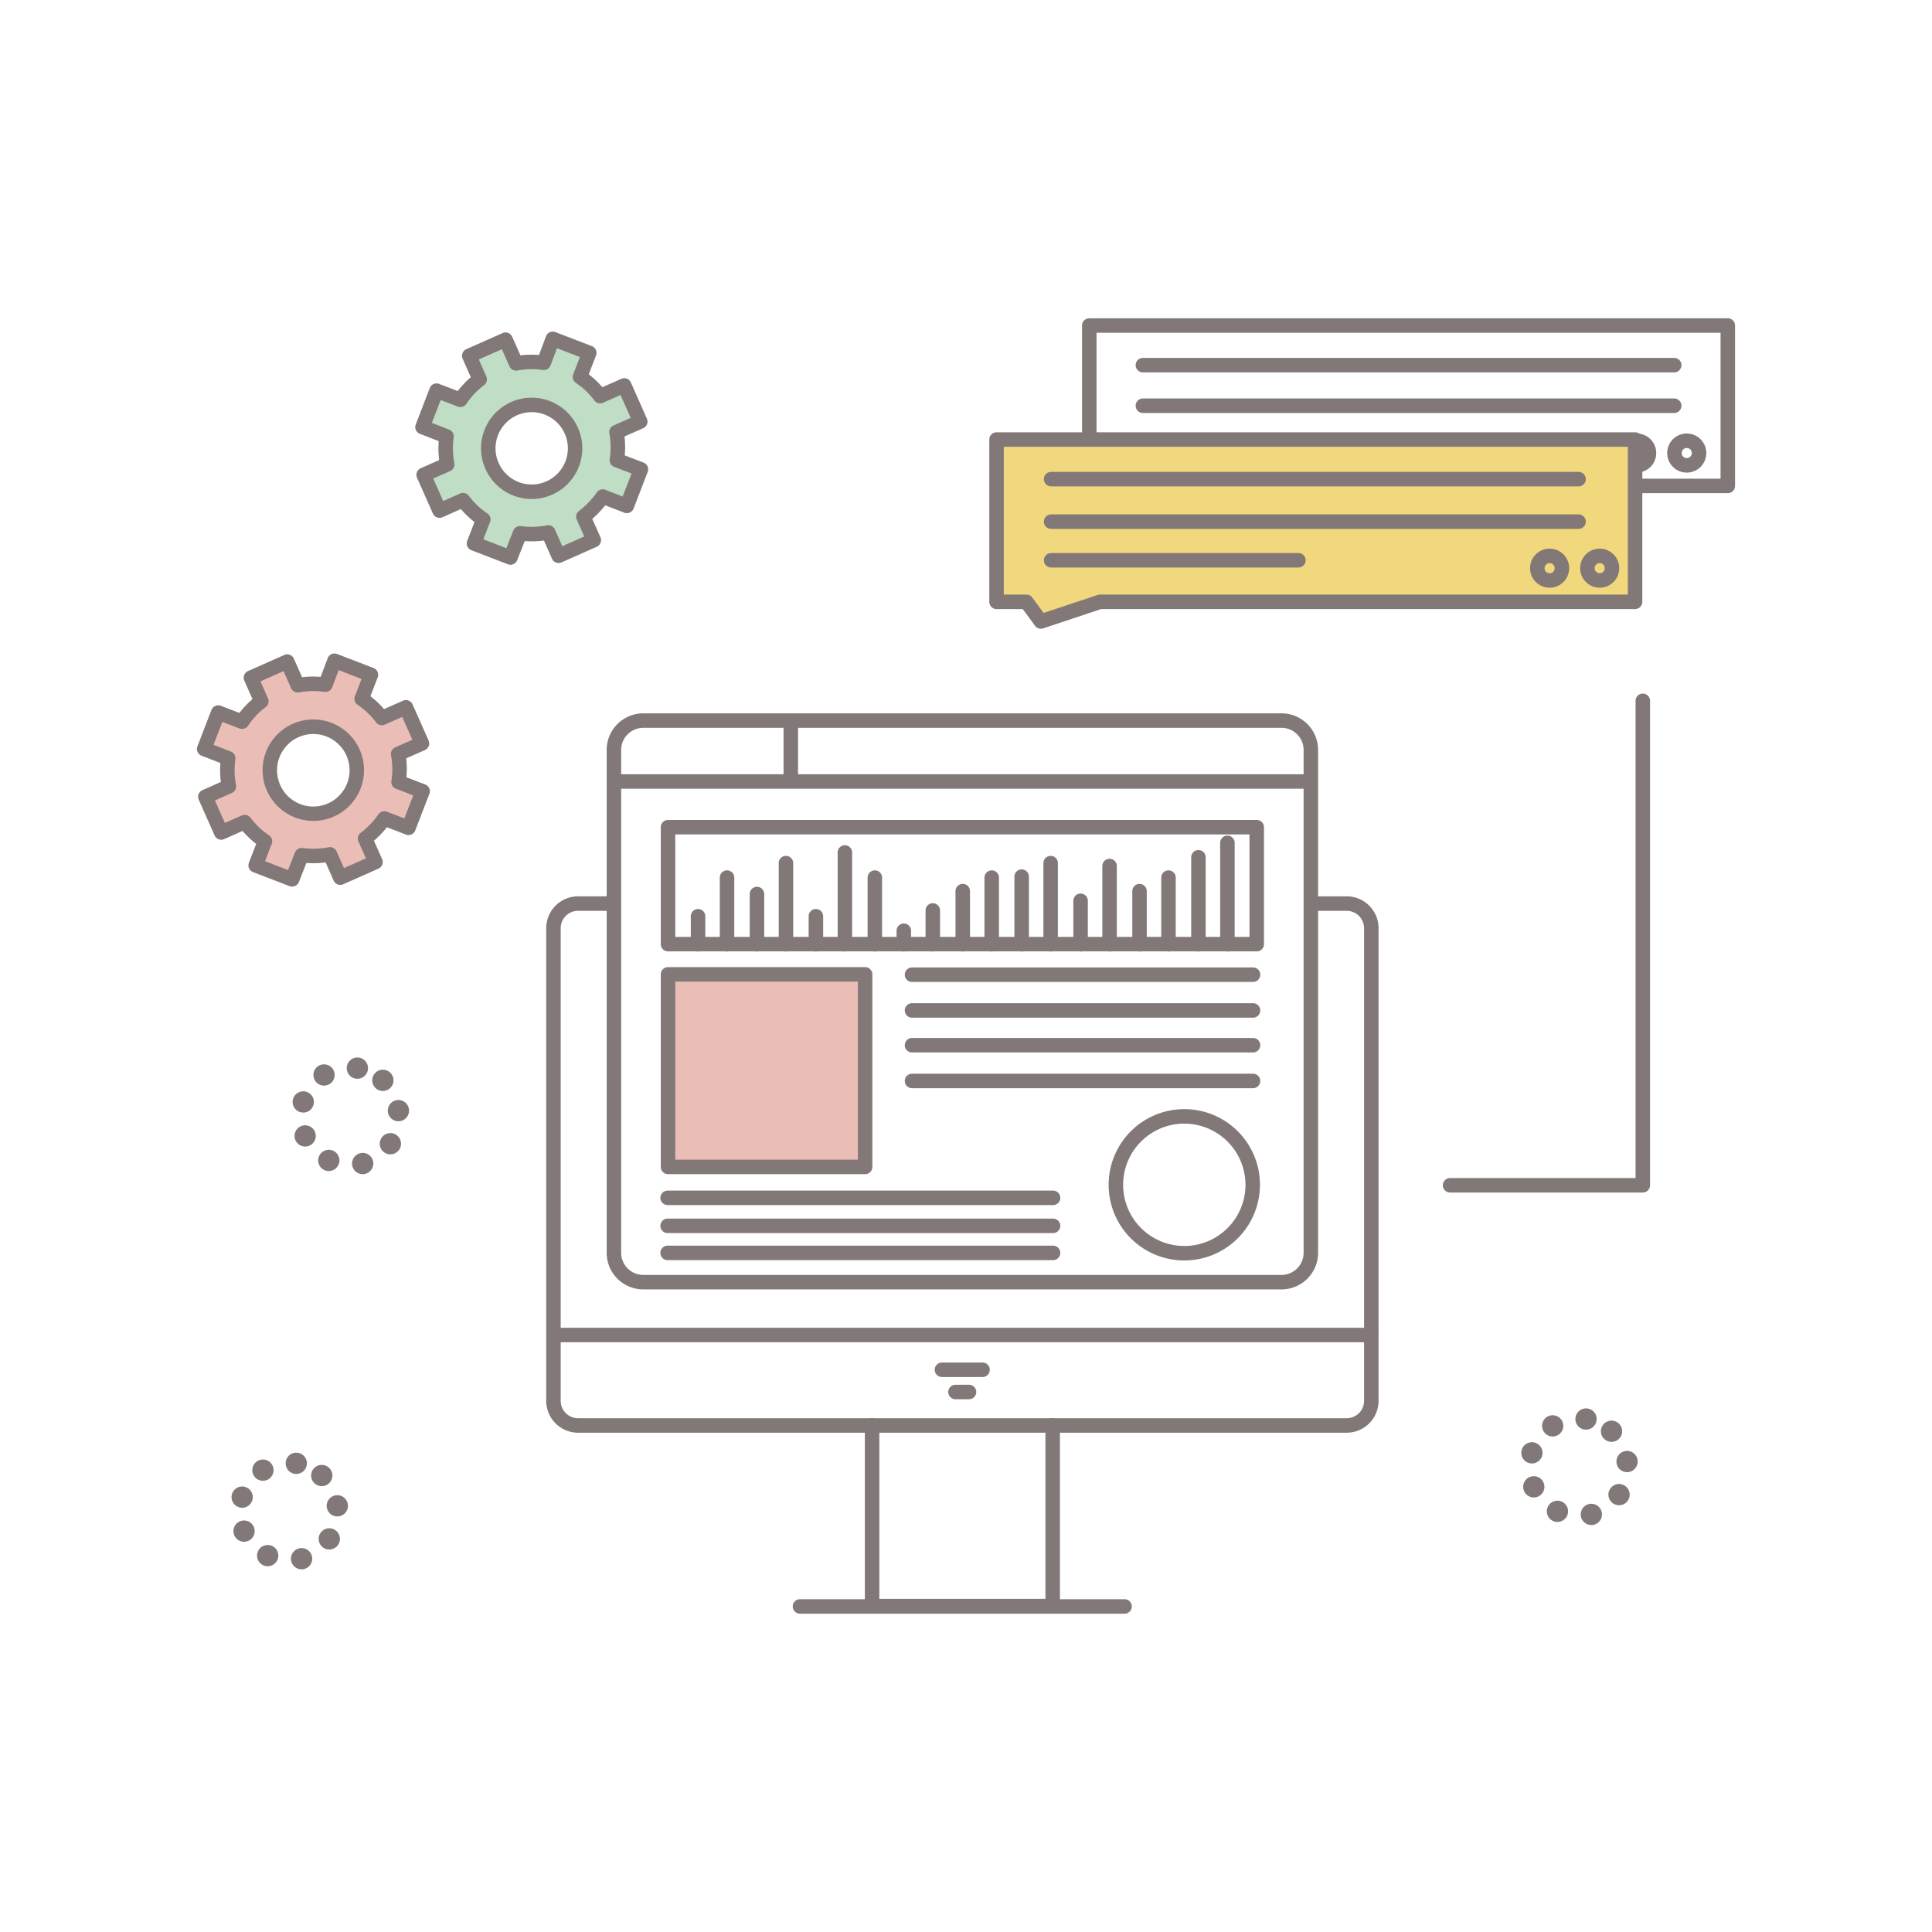 <svg xmlns="http://www.w3.org/2000/svg" viewBox="0 0 1600 1600"><defs><style>.cls-1{fill:#f2d87d;}.cls-2{fill:#c0ddc6;}.cls-3{fill:#eabeb6;}.cls-4{fill:#827878;}</style></defs><title>top-icons</title><g id="title"><polygon class="cls-1" points="824.9 498.8 850.054 498.8 862.01 515.104 910.922 498.8 1353.7 498.8 1353.7 364.4 824.9 364.4 824.9 498.8"/><path class="cls-2" d="M510.553,357.844l19.693-8.731L516.98,319.206l-19.921,8.836a69.458,69.458,0,0,0-16.758-15.9l7.706-19.9L457.8,280.622l-7.456,19.857a68.575,68.575,0,0,0-22.952.47l-8.709-19.633-30.062,13.335,8.63,19.538a68.311,68.311,0,0,0-15.969,16.916l-19.766-7.587L349.9,353.671,369.8,361.4a70.316,70.316,0,0,0,.565,23.232l-19.485,8.629L364,422.861l19.461-8.636a69.611,69.611,0,0,0,16.769,15.926l-7.7,19.911L422.744,461.7l7.913-20.056a71.4,71.4,0,0,0,23.408-.668l8.551,19.276,29.152-12.932-8.638-19.392a74.332,74.332,0,0,0,16-16.68l19.972,7.729,11.691-30.29-19.918-7.62A70.16,70.16,0,0,0,510.553,357.844Zm-55.648,46.3A35.952,35.952,0,1,1,473.191,356.7,35.953,35.953,0,0,1,454.905,404.142Z"/><path class="cls-3" d="M329.75,624.419l19.693-8.731-13.266-29.907-19.92,8.836a69.481,69.481,0,0,0-16.759-15.9l7.706-19.9L276.993,547.2l-7.456,19.857a68.607,68.607,0,0,0-22.953.471l-8.709-19.634-30.062,13.335,8.631,19.538a68.332,68.332,0,0,0-15.97,16.916l-19.765-7.587L169.1,620.247l19.892,7.725a70.364,70.364,0,0,0,.565,23.231l-19.484,8.629,13.124,29.6,19.46-8.635a69.643,69.643,0,0,0,16.769,15.925l-7.7,19.912,30.215,11.633,7.912-20.055a71.433,71.433,0,0,0,23.409-.669l8.55,19.276,29.152-12.931L302.327,694.5a74.337,74.337,0,0,0,16-16.68l19.972,7.729,11.69-30.29-19.918-7.62A70.133,70.133,0,0,0,329.75,624.419Zm-55.648,46.3a35.952,35.952,0,1,1,18.286-47.442A35.952,35.952,0,0,1,274.1,670.717Z"/><rect class="cls-3" x="552.9" y="806.933" width="163.552" height="159.443"/><path class="cls-4" d="M1309.393,1256.488a8.8,8.8,0,0,1,6.184-10.8h0a8.794,8.794,0,0,1,10.8,6.184h0a8.807,8.807,0,0,1-6.184,10.8h0a8.916,8.916,0,0,1-2.312.3h0A8.806,8.806,0,0,1,1309.393,1256.488Zm-23.384,3.064a8.811,8.811,0,0,1-4.136-11.744h0a8.8,8.8,0,0,1,11.736-4.136h0a8.8,8.8,0,0,1,4.136,11.744h0a8.811,8.811,0,0,1-7.943,5h0A8.806,8.806,0,0,1,1286.009,1259.552Zm49.88-14.488a8.8,8.8,0,0,1-2.359-12.216h0a8.792,8.792,0,0,1,12.215-2.36h0a8.786,8.786,0,0,1,2.361,12.216h0a8.772,8.772,0,0,1-7.3,3.872h0A8.743,8.743,0,0,1,1335.889,1245.064Zm-73.719-10.216h0a8.793,8.793,0,0,1,4.536-11.584h0a8.8,8.8,0,0,1,11.592,4.528h0a8.805,8.805,0,0,1-4.537,11.592h0a8.734,8.734,0,0,1-3.527.744h0A8.811,8.811,0,0,1,1262.17,1234.848Zm76.56-23.44a8.791,8.791,0,0,1,7.7-9.768h0a8.8,8.8,0,0,1,9.775,7.712h0a8.8,8.8,0,0,1-7.711,9.768h0a9.2,9.2,0,0,1-1.041.064h0A8.8,8.8,0,0,1,1338.73,1211.408Zm-72.657.176a8.8,8.8,0,0,1-5.816-11h0a8.793,8.793,0,0,1,11-5.816h0a8.8,8.8,0,0,1,5.816,11h0a8.811,8.811,0,0,1-8.407,6.208h0A8.87,8.87,0,0,1,1266.073,1211.584Zm62.576-19.8a8.8,8.8,0,0,1-.543-12.432h0a8.81,8.81,0,0,1,12.439-.544h0a8.808,8.808,0,0,1,.536,12.432h0a8.762,8.762,0,0,1-6.488,2.856h0A8.8,8.8,0,0,1,1328.649,1191.784Zm-50.24-6.272a8.794,8.794,0,0,1,2.793-12.128h0a8.8,8.8,0,0,1,12.128,2.792h0a8.8,8.8,0,0,1-2.8,12.128h.008a8.764,8.764,0,0,1-4.665,1.344h0A8.78,8.78,0,0,1,1278.409,1185.512Zm33.729-1.64a8.8,8.8,0,0,1-7.353-10.04h0a8.788,8.788,0,0,1,10.04-7.352h0a8.8,8.8,0,0,1,7.352,10.04h0a8.808,8.808,0,0,1-8.688,7.456h0A8.6,8.6,0,0,1,1312.138,1183.872Z"/><path class="cls-4" d="M241.273,1293.16a8.809,8.809,0,0,1,6.184-10.8h0a8.8,8.8,0,0,1,10.8,6.184h0a8.8,8.8,0,0,1-6.184,10.8h0a8.5,8.5,0,0,1-2.311.312h0A8.806,8.806,0,0,1,241.273,1293.16Zm-23.384,3.064a8.8,8.8,0,0,1-4.136-11.736h0a8.8,8.8,0,0,1,11.736-4.136h0a8.791,8.791,0,0,1,4.136,11.736h0a8.8,8.8,0,0,1-7.944,5h0A8.8,8.8,0,0,1,217.889,1296.224Zm49.881-14.48a8.809,8.809,0,0,1-2.361-12.224h0a8.81,8.81,0,0,1,12.225-2.36h0a8.8,8.8,0,0,1,2.351,12.224h0a8.79,8.79,0,0,1-7.3,3.872h0A8.735,8.735,0,0,1,267.77,1281.744Zm-73.713-10.216h-.008a8.806,8.806,0,0,1,4.536-11.592h0a8.8,8.8,0,0,1,11.592,4.536h0a8.806,8.806,0,0,1-4.536,11.592h0a8.844,8.844,0,0,1-3.52.736h0A8.791,8.791,0,0,1,194.057,1271.528Zm76.552-23.44a8.8,8.8,0,0,1,7.712-9.768h0a8.8,8.8,0,0,1,9.768,7.7h0a8.806,8.806,0,0,1-7.712,9.776h0a9.153,9.153,0,0,1-1.039.056h0A8.8,8.8,0,0,1,270.609,1248.088Zm-72.656.168a8.793,8.793,0,0,1-5.815-11h0a8.8,8.8,0,0,1,11-5.816h0a8.8,8.8,0,0,1,5.815,11h0a8.8,8.8,0,0,1-8.408,6.208h0A8.6,8.6,0,0,1,197.953,1248.256Zm62.577-19.792a8.8,8.8,0,0,1-.537-12.44h0a8.8,8.8,0,0,1,12.432-.536h0a8.794,8.794,0,0,1,.537,12.432h0a8.766,8.766,0,0,1-6.489,2.856h0A8.79,8.79,0,0,1,260.53,1228.464Zm-50.241-6.28a8.8,8.8,0,0,1,2.792-12.128h0a8.8,8.8,0,0,1,12.128,2.8h0a8.8,8.8,0,0,1-2.792,12.128h0a8.8,8.8,0,0,1-4.664,1.336h0A8.791,8.791,0,0,1,210.289,1222.184Zm33.728-1.64v.008h0a8.8,8.8,0,0,1-7.351-10.048h0a8.808,8.808,0,0,1,10.04-7.352h0a8.8,8.8,0,0,1,7.351,10.04h0a8.8,8.8,0,0,1-8.687,7.456h0A8.628,8.628,0,0,1,244.017,1220.544Z"/><path class="cls-4" d="M291.873,965.888a8.8,8.8,0,0,1,6.184-10.8h0a8.8,8.8,0,0,1,10.8,6.184h0a8.805,8.805,0,0,1-6.184,10.8h0a8.826,8.826,0,0,1-2.311.312h0A8.806,8.806,0,0,1,291.873,965.888Zm-23.384,3.056a8.8,8.8,0,0,1-4.136-11.736h0a8.794,8.794,0,0,1,11.736-4.128h0v-.008h0a8.8,8.8,0,0,1,4.136,11.744h0a8.8,8.8,0,0,1-7.936,5h0A8.7,8.7,0,0,1,268.489,968.944Zm49.881-14.48a8.79,8.79,0,0,1-2.353-12.216h-.008a8.812,8.812,0,0,1,12.225-2.36h0a8.809,8.809,0,0,1,2.359,12.224h-.008a8.782,8.782,0,0,1-7.3,3.864h0A8.735,8.735,0,0,1,318.37,954.464Zm-73.713-10.216a8.793,8.793,0,0,1,4.528-11.584h0a8.8,8.8,0,0,1,11.592,4.528h0a8.8,8.8,0,0,1-4.536,11.592h0a8.719,8.719,0,0,1-3.52.744h0A8.8,8.8,0,0,1,244.657,944.248Zm76.552-23.44a8.8,8.8,0,0,1,7.712-9.768h0a8.8,8.8,0,0,1,9.768,7.712h0a8.8,8.8,0,0,1-7.712,9.768h0a9.055,9.055,0,0,1-1.039.064h0A8.8,8.8,0,0,1,321.209,920.808Zm-72.656.176a8.8,8.8,0,0,1-5.815-11h0a8.8,8.8,0,0,1,11-5.816h0a8.79,8.79,0,0,1,5.815,11h0a8.8,8.8,0,0,1-8.4,6.208h0A8.876,8.876,0,0,1,248.553,920.984Zm62.585-19.8a8.8,8.8,0,0,1-.545-12.432h0a8.8,8.8,0,0,1,12.432-.544h0a8.8,8.8,0,0,1,.545,12.432h0a8.781,8.781,0,0,1-6.5,2.856h0A8.732,8.732,0,0,1,311.138,901.184Zm-50.249-6.272a8.8,8.8,0,0,1,2.792-12.128h0a8.8,8.8,0,0,1,12.128,2.792h0a8.8,8.8,0,0,1-2.792,12.128h0a8.71,8.71,0,0,1-4.655,1.344h0A8.813,8.813,0,0,1,260.889,894.912Zm33.728-1.64h0a8.8,8.8,0,0,1-7.351-10.04h0a8.8,8.8,0,0,1,10.04-7.352h0a8.791,8.791,0,0,1,7.351,10.04h0a8.8,8.8,0,0,1-8.68,7.456h0A8.734,8.734,0,0,1,294.617,893.272Z"/><path class="cls-4" d="M1115.26,1186.51H478.749a26.427,26.427,0,0,1-26.4-26.4V768.7a26.427,26.427,0,0,1,26.4-26.4h26.869a6,6,0,0,1,0,12H478.749a14.414,14.414,0,0,0-14.4,14.4v391.416a14.413,14.413,0,0,0,14.4,14.4H1115.26a14.413,14.413,0,0,0,14.4-14.4V768.7a14.413,14.413,0,0,0-14.4-14.4h-25.895a6,6,0,0,1,0-12h25.895a26.427,26.427,0,0,1,26.4,26.4v391.416A26.426,26.426,0,0,1,1115.26,1186.51Z"/><path class="cls-4" d="M871.785,1336.071H722.225a6,6,0,0,1-6-6V1180.51a6,6,0,0,1,12,0v143.561h137.56V1180.51a6,6,0,0,1,12,0v149.561A6,6,0,0,1,871.785,1336.071Z"/><path class="cls-4" d="M931.3,1336.4H662.5a6,6,0,0,1,0-12H931.3a6,6,0,0,1,0,12Z"/><path class="cls-4" d="M1135.3,1111.6H458.5a6,6,0,0,1,0-12h676.8a6,6,0,0,1,0,12Z"/><path class="cls-4" d="M1061.288,1067.826H532.721a30.329,30.329,0,0,1-30.3-30.3V621.053a30.329,30.329,0,0,1,30.3-30.295h528.567a30.33,30.33,0,0,1,30.3,30.295v416.478A30.33,30.33,0,0,1,1061.288,1067.826ZM532.721,602.758a18.316,18.316,0,0,0-18.295,18.295v416.478a18.316,18.316,0,0,0,18.295,18.3h528.567a18.316,18.316,0,0,0,18.3-18.3V621.053a18.316,18.316,0,0,0-18.3-18.295Z"/><path class="cls-4" d="M1084.1,653.2H509.7a6,6,0,0,1,0-12h574.4a6,6,0,0,1,0,12Z"/><path class="cls-4" d="M654.9,652a6,6,0,0,1-6-6V600.4a6,6,0,0,1,12,0V646A6,6,0,0,1,654.9,652Z"/><path class="cls-4" d="M716.452,972.377H553.228a6,6,0,0,1-6-6V806.933a6,6,0,0,1,6-6H716.452a6,6,0,0,1,6,6V966.377A6,6,0,0,1,716.452,972.377Zm-157.224-12H710.452V812.933H559.228Z"/><path class="cls-4" d="M1037.7,813.2H755.3a6,6,0,0,1,0-12h282.4a6,6,0,0,1,0,12Z"/><path class="cls-4" d="M1037.7,842.8H755.3a6,6,0,0,1,0-12h282.4a6,6,0,0,1,0,12Z"/><path class="cls-4" d="M1037.7,871.6H755.3a6,6,0,0,1,0-12h282.4a6,6,0,0,1,0,12Z"/><path class="cls-4" d="M1037.7,901.2H755.3a6,6,0,0,1,0-12h282.4a6,6,0,0,1,0,12Z"/><path class="cls-4" d="M980.787,1043.862a62.662,62.662,0,1,1,62.662-62.661A62.733,62.733,0,0,1,980.787,1043.862Zm0-113.323a50.662,50.662,0,1,0,50.662,50.662A50.72,50.72,0,0,0,980.787,930.539Z"/><path class="cls-4" d="M872.1,1043.6H552.9a6,6,0,0,1,0-12H872.1a6,6,0,0,1,0,12Z"/><path class="cls-4" d="M872.1,1021.2H552.9a6,6,0,1,1,0-12H872.1a6,6,0,1,1,0,12Z"/><path class="cls-4" d="M872.1,998H552.9a6,6,0,0,1,0-12H872.1a6,6,0,0,1,0,12Z"/><path class="cls-4" d="M1040.781,787.9H553.228a6,6,0,0,1-6-6V685.045a6,6,0,0,1,6-6h487.553a6,6,0,0,1,6,6V781.9A6,6,0,0,1,1040.781,787.9Zm-481.553-12h475.553V691.045H559.228Z"/><path class="cls-4" d="M578.1,788a6,6,0,0,1-6-6V758.8a6,6,0,0,1,12,0V782A6,6,0,0,1,578.1,788Z"/><path class="cls-4" d="M602.1,788a6,6,0,0,1-6-6V726.8a6,6,0,0,1,12,0V782A6,6,0,0,1,602.1,788Z"/><path class="cls-4" d="M650.9,788a6,6,0,0,1-6-6V714.8a6,6,0,0,1,12,0V782A6,6,0,0,1,650.9,788Z"/><path class="cls-4" d="M699.7,788a6,6,0,0,1-6-6V706a6,6,0,0,1,12,0v76A6,6,0,0,1,699.7,788Z"/><path class="cls-4" d="M748.5,788a6,6,0,0,1-6-6V770.8a6,6,0,0,1,12,0V782A6,6,0,0,1,748.5,788Z"/><path class="cls-4" d="M772.5,788a6,6,0,0,1-6-6V754a6,6,0,0,1,12,0v28A6,6,0,0,1,772.5,788Z"/><path class="cls-4" d="M797.3,788a6,6,0,0,1-6-6V738a6,6,0,0,1,12,0v44A6,6,0,0,1,797.3,788Z"/><path class="cls-4" d="M846.1,788a6,6,0,0,1-6-6V726a6,6,0,0,1,12,0v56A6,6,0,0,1,846.1,788Z"/><path class="cls-4" d="M821.3,788a6,6,0,0,1-6-6V726.8a6,6,0,0,1,12,0V782A6,6,0,0,1,821.3,788Z"/><path class="cls-4" d="M724.5,788a6,6,0,0,1-6-6V726.8a6,6,0,0,1,12,0V782A6,6,0,0,1,724.5,788Z"/><path class="cls-4" d="M675.7,788a6,6,0,0,1-6-6V758.8a6,6,0,0,1,12,0V782A6,6,0,0,1,675.7,788Z"/><path class="cls-4" d="M626.9,788a6,6,0,0,1-6-6V740.4a6,6,0,0,1,12,0V782A6,6,0,0,1,626.9,788Z"/><path class="cls-4" d="M870.1,788a6,6,0,0,1-6-6V714.8a6,6,0,0,1,12,0V782A6,6,0,0,1,870.1,788Z"/><path class="cls-4" d="M894.9,788a6,6,0,0,1-6-6V746a6,6,0,0,1,12,0v36A6,6,0,0,1,894.9,788Z"/><path class="cls-4" d="M918.9,788a6,6,0,0,1-6-6V717.2a6,6,0,0,1,12,0V782A6,6,0,0,1,918.9,788Z"/><path class="cls-4" d="M943.7,788a6,6,0,0,1-6-6V738a6,6,0,0,1,12,0v44A6,6,0,0,1,943.7,788Z"/><path class="cls-4" d="M967.7,788a6,6,0,0,1-6-6V726.8a6,6,0,0,1,12,0V782A6,6,0,0,1,967.7,788Z"/><path class="cls-4" d="M992.5,788a6,6,0,0,1-6-6V710a6,6,0,0,1,12,0v72A6,6,0,0,1,992.5,788Z"/><path class="cls-4" d="M1016.5,788a6,6,0,0,1-6-6V698a6,6,0,0,1,12,0v84A6,6,0,0,1,1016.5,788Z"/><path class="cls-4" d="M813.7,1140.4H780.1a6,6,0,1,1,0-12h33.6a6,6,0,0,1,0,12Z"/><path class="cls-4" d="M802.5,1158.8H791.3a6,6,0,0,1,0-12h11.2a6,6,0,0,1,0,12Z"/><path class="cls-4" d="M422.743,467.7a6,6,0,0,1-2.155-.4l-30.215-11.633a6,6,0,0,1-3.439-7.764l6.033-15.6a75.952,75.952,0,0,1-11.291-10.715l-15.242,6.764a6,6,0,0,1-7.918-3.053l-13.124-29.6a6,6,0,0,1,3.056-7.918l15.26-6.758a76.326,76.326,0,0,1-.374-15.69l-15.6-6.059a6,6,0,0,1-3.427-7.748l11.607-30.154a6,6,0,0,1,7.749-3.446l15.427,5.922A73.447,73.447,0,0,1,389.9,312.4l-6.769-15.323a6,6,0,0,1,3.056-7.909l30.062-13.335a6,6,0,0,1,7.917,3.052L431,294.3a73.736,73.736,0,0,1,15.362-.3l5.815-15.488a6,6,0,0,1,7.772-3.49l30.212,11.626a6,6,0,0,1,3.44,7.767L487.568,310a74.194,74.194,0,0,1,11.282,10.689l15.7-6.963a6,6,0,0,1,7.917,3.052l13.267,29.907a6,6,0,0,1-3.053,7.918l-15.489,6.867a75.137,75.137,0,0,1,.177,15.657l15.572,5.957a6,6,0,0,1,3.454,7.764l-11.69,30.29a6,6,0,0,1-7.764,3.435l-15.709-6.079A80.694,80.694,0,0,1,490.488,429.7l6.761,15.178A6,6,0,0,1,494.2,452.8l-29.152,12.931a6,6,0,0,1-7.918-3.052l-6.673-15.044a76.885,76.885,0,0,1-15.9.458l-6.234,15.8A6,6,0,0,1,422.743,467.7Zm-22.45-21.076,19.054,7.337,5.728-14.521a6,6,0,0,1,6.416-3.74,64.924,64.924,0,0,0,21.433-.617,6,6,0,0,1,6.626,3.458l6.117,13.791,18.175-8.062-6.193-13.9a6,6,0,0,1,1.868-7.232A67.92,67.92,0,0,0,494.2,407.822a6,6,0,0,1,7.094-2.174l14.371,5.562,7.362-19.073-14.3-5.47a6,6,0,0,1-3.8-6.439,63.782,63.782,0,0,0-.272-21.244,6,6,0,0,1,3.458-6.625l14.207-6.3-8.4-18.937-14.436,6.4a6,6,0,0,1-7.232-1.884,63.15,63.15,0,0,0-15.328-14.533,6,6,0,0,1-2.226-7.132l5.535-14.29-18.955-7.294-5.33,14.194a6,6,0,0,1-6.451,3.833,62.709,62.709,0,0,0-20.977.419,6,6,0,0,1-6.626-3.458l-6.276-14.148-19.1,8.472,6.21,14.059a6,6,0,0,1-1.875,7.215,62.324,62.324,0,0,0-14.589,15.452,6,6,0,0,1-7.143,2.275l-14.17-5.44-7.305,18.977,14.317,5.56a6,6,0,0,1,3.769,6.428,64.455,64.455,0,0,0,.514,21.256,6,6,0,0,1-3.461,6.626l-14,6.2,8.258,18.631,13.975-6.2a6,6,0,0,1,7.233,1.883A63.2,63.2,0,0,0,403.6,425.186a6,6,0,0,1,2.228,7.13Z"/><path class="cls-4" d="M440.341,413.252a41.967,41.967,0,0,1-17.025-80.323h0a41.952,41.952,0,1,1,17.025,80.323ZM428.182,343.9a29.952,29.952,0,1,0,39.524,15.234A29.986,29.986,0,0,0,428.182,343.9Z"/><path class="cls-4" d="M241.94,734.273a5.99,5.99,0,0,1-2.155-.4l-30.214-11.634a6,6,0,0,1-3.44-7.764l6.034-15.6a76.005,76.005,0,0,1-11.292-10.715l-15.241,6.764a6,6,0,0,1-7.919-3.053l-13.123-29.6a6,6,0,0,1,3.055-7.918l15.26-6.758a76.324,76.324,0,0,1-.374-15.69l-15.6-6.059a6,6,0,0,1-3.428-7.748l11.607-30.153a6,6,0,0,1,7.75-3.447l15.427,5.923a73.454,73.454,0,0,1,10.808-11.441l-6.769-15.323a6,6,0,0,1,3.056-7.909l30.061-13.335a6,6,0,0,1,7.917,3.052l6.84,15.417a73.723,73.723,0,0,1,15.361-.3l5.816-15.487a6,6,0,0,1,7.772-3.491l30.211,11.626a6,6,0,0,1,3.441,7.767l-6.034,15.58a74.238,74.238,0,0,1,11.282,10.689l15.7-6.963a6,6,0,0,1,7.917,3.052l13.265,29.907a6,6,0,0,1-3.052,7.918l-15.488,6.867a75.206,75.206,0,0,1,.177,15.657l15.572,5.957a6,6,0,0,1,3.454,7.765L343.9,687.708a6,6,0,0,1-7.763,3.435l-15.709-6.079a80.588,80.588,0,0,1-10.742,11.208l6.761,15.179a6,6,0,0,1-3.048,7.926l-29.152,12.93a6,6,0,0,1-7.917-3.052l-6.673-15.044a76.823,76.823,0,0,1-15.9.458l-6.235,15.8A6,6,0,0,1,241.94,734.273ZM219.491,713.2l19.053,7.336,5.729-14.52a6,6,0,0,1,6.415-3.74,64.926,64.926,0,0,0,21.434-.618,6,6,0,0,1,6.626,3.458l6.117,13.791,18.174-8.061-6.193-13.9a6,6,0,0,1,1.869-7.232A67.9,67.9,0,0,0,313.4,674.4a6,6,0,0,1,7.093-2.174l14.371,5.562,7.362-19.073-14.3-5.47a6,6,0,0,1-3.8-6.439,63.754,63.754,0,0,0-.273-21.244,6,6,0,0,1,3.459-6.625l14.206-6.3-8.4-18.937-14.436,6.4a6,6,0,0,1-7.232-1.883,63.17,63.17,0,0,0-15.328-14.534,6,6,0,0,1-2.227-7.131l5.535-14.291-18.954-7.294-5.33,14.194A6.008,6.008,0,0,1,268.7,573a62.737,62.737,0,0,0-20.977.419,6,6,0,0,1-6.625-3.458l-6.277-14.148-19.1,8.473,6.209,14.058a6,6,0,0,1-1.876,7.215,62.36,62.36,0,0,0-14.589,15.452,6,6,0,0,1-7.143,2.275l-14.169-5.439-7.305,18.976,14.316,5.56a6,6,0,0,1,3.77,6.428,64.428,64.428,0,0,0,.514,21.256,6,6,0,0,1-3.461,6.626l-14,6.2,8.258,18.63,13.975-6.2a6,6,0,0,1,7.233,1.884A63.216,63.216,0,0,0,222.8,691.762a6,6,0,0,1,2.227,7.129Z"/><path class="cls-4" d="M259.539,679.828a42,42,0,1,1,17-3.626A41.937,41.937,0,0,1,259.539,679.828Zm-.025-71.943a30.025,30.025,0,1,0,10.783,2.02A29.872,29.872,0,0,0,259.514,607.885Z"/><path class="cls-4" d="M862.011,520.7a6,6,0,0,1-4.839-2.452L847.013,504.4H825.3a6,6,0,0,1-6-6V364a6,6,0,0,1,6-6h528.8a6,6,0,0,1,6,6V498.4a6,6,0,0,1-6,6H911.9l-47.987,16A5.993,5.993,0,0,1,862.011,520.7ZM831.3,492.4h18.754a6,6,0,0,1,4.838,2.452l9.37,12.776,44.762-14.92a6,6,0,0,1,1.9-.308H1348.1V370H831.3Z"/><path class="cls-4" d="M1430.9,408.4h-74a6,6,0,0,1,0-12h68V275.6H908.1v85.6a6,6,0,0,1-12,0V269.6a6,6,0,0,1,6-6h528.8a6,6,0,0,1,6,6V402.4A6,6,0,0,1,1430.9,408.4Z"/><path class="cls-4" d="M1307.3,402.8H870.5a6,6,0,0,1,0-12h436.8a6,6,0,0,1,0,12Z"/><path class="cls-4" d="M1307.3,438H870.5a6,6,0,0,1,0-12h436.8a6,6,0,0,1,0,12Z"/><path class="cls-4" d="M1075.3,470H870.5a6,6,0,0,1,0-12h204.8a6,6,0,0,1,0,12Z"/><path class="cls-4" d="M1386.5,308.4h-440a6,6,0,0,1,0-12h440a6,6,0,0,1,0,12Z"/><path class="cls-4" d="M1386.5,342h-440a6,6,0,0,1,0-12h440a6,6,0,0,1,0,12Z"/><path class="cls-4" d="M1324.8,486.734a16.19,16.19,0,1,1,16.19-16.19A16.208,16.208,0,0,1,1324.8,486.734Zm0-20.38a4.19,4.19,0,1,0,4.19,4.19A4.194,4.194,0,0,0,1324.8,466.354Z"/><path class="cls-4" d="M1283.331,486.734a16.19,16.19,0,1,1,16.19-16.19A16.209,16.209,0,0,1,1283.331,486.734Zm0-20.38a4.19,4.19,0,1,0,4.19,4.19A4.2,4.2,0,0,0,1283.331,466.354Z"/><path class="cls-4" d="M1396.9,391.393a16.19,16.19,0,1,1,16.19-16.19A16.208,16.208,0,0,1,1396.9,391.393Zm0-20.38a4.19,4.19,0,1,0,4.19,4.19A4.194,4.194,0,0,0,1396.9,371.013Z"/><path class="cls-4" d="M1355.431,391.393a6,6,0,0,1,0-12,4.19,4.19,0,1,0,0-8.38,6,6,0,0,1,0-12,16.19,16.19,0,1,1,0,32.38Z"/><path class="cls-4" d="M1360.5,987.6H1200.9a6,6,0,0,1,0-12h153.6V580.4a6,6,0,0,1,12,0V981.6A6,6,0,0,1,1360.5,987.6Z"/></g></svg>